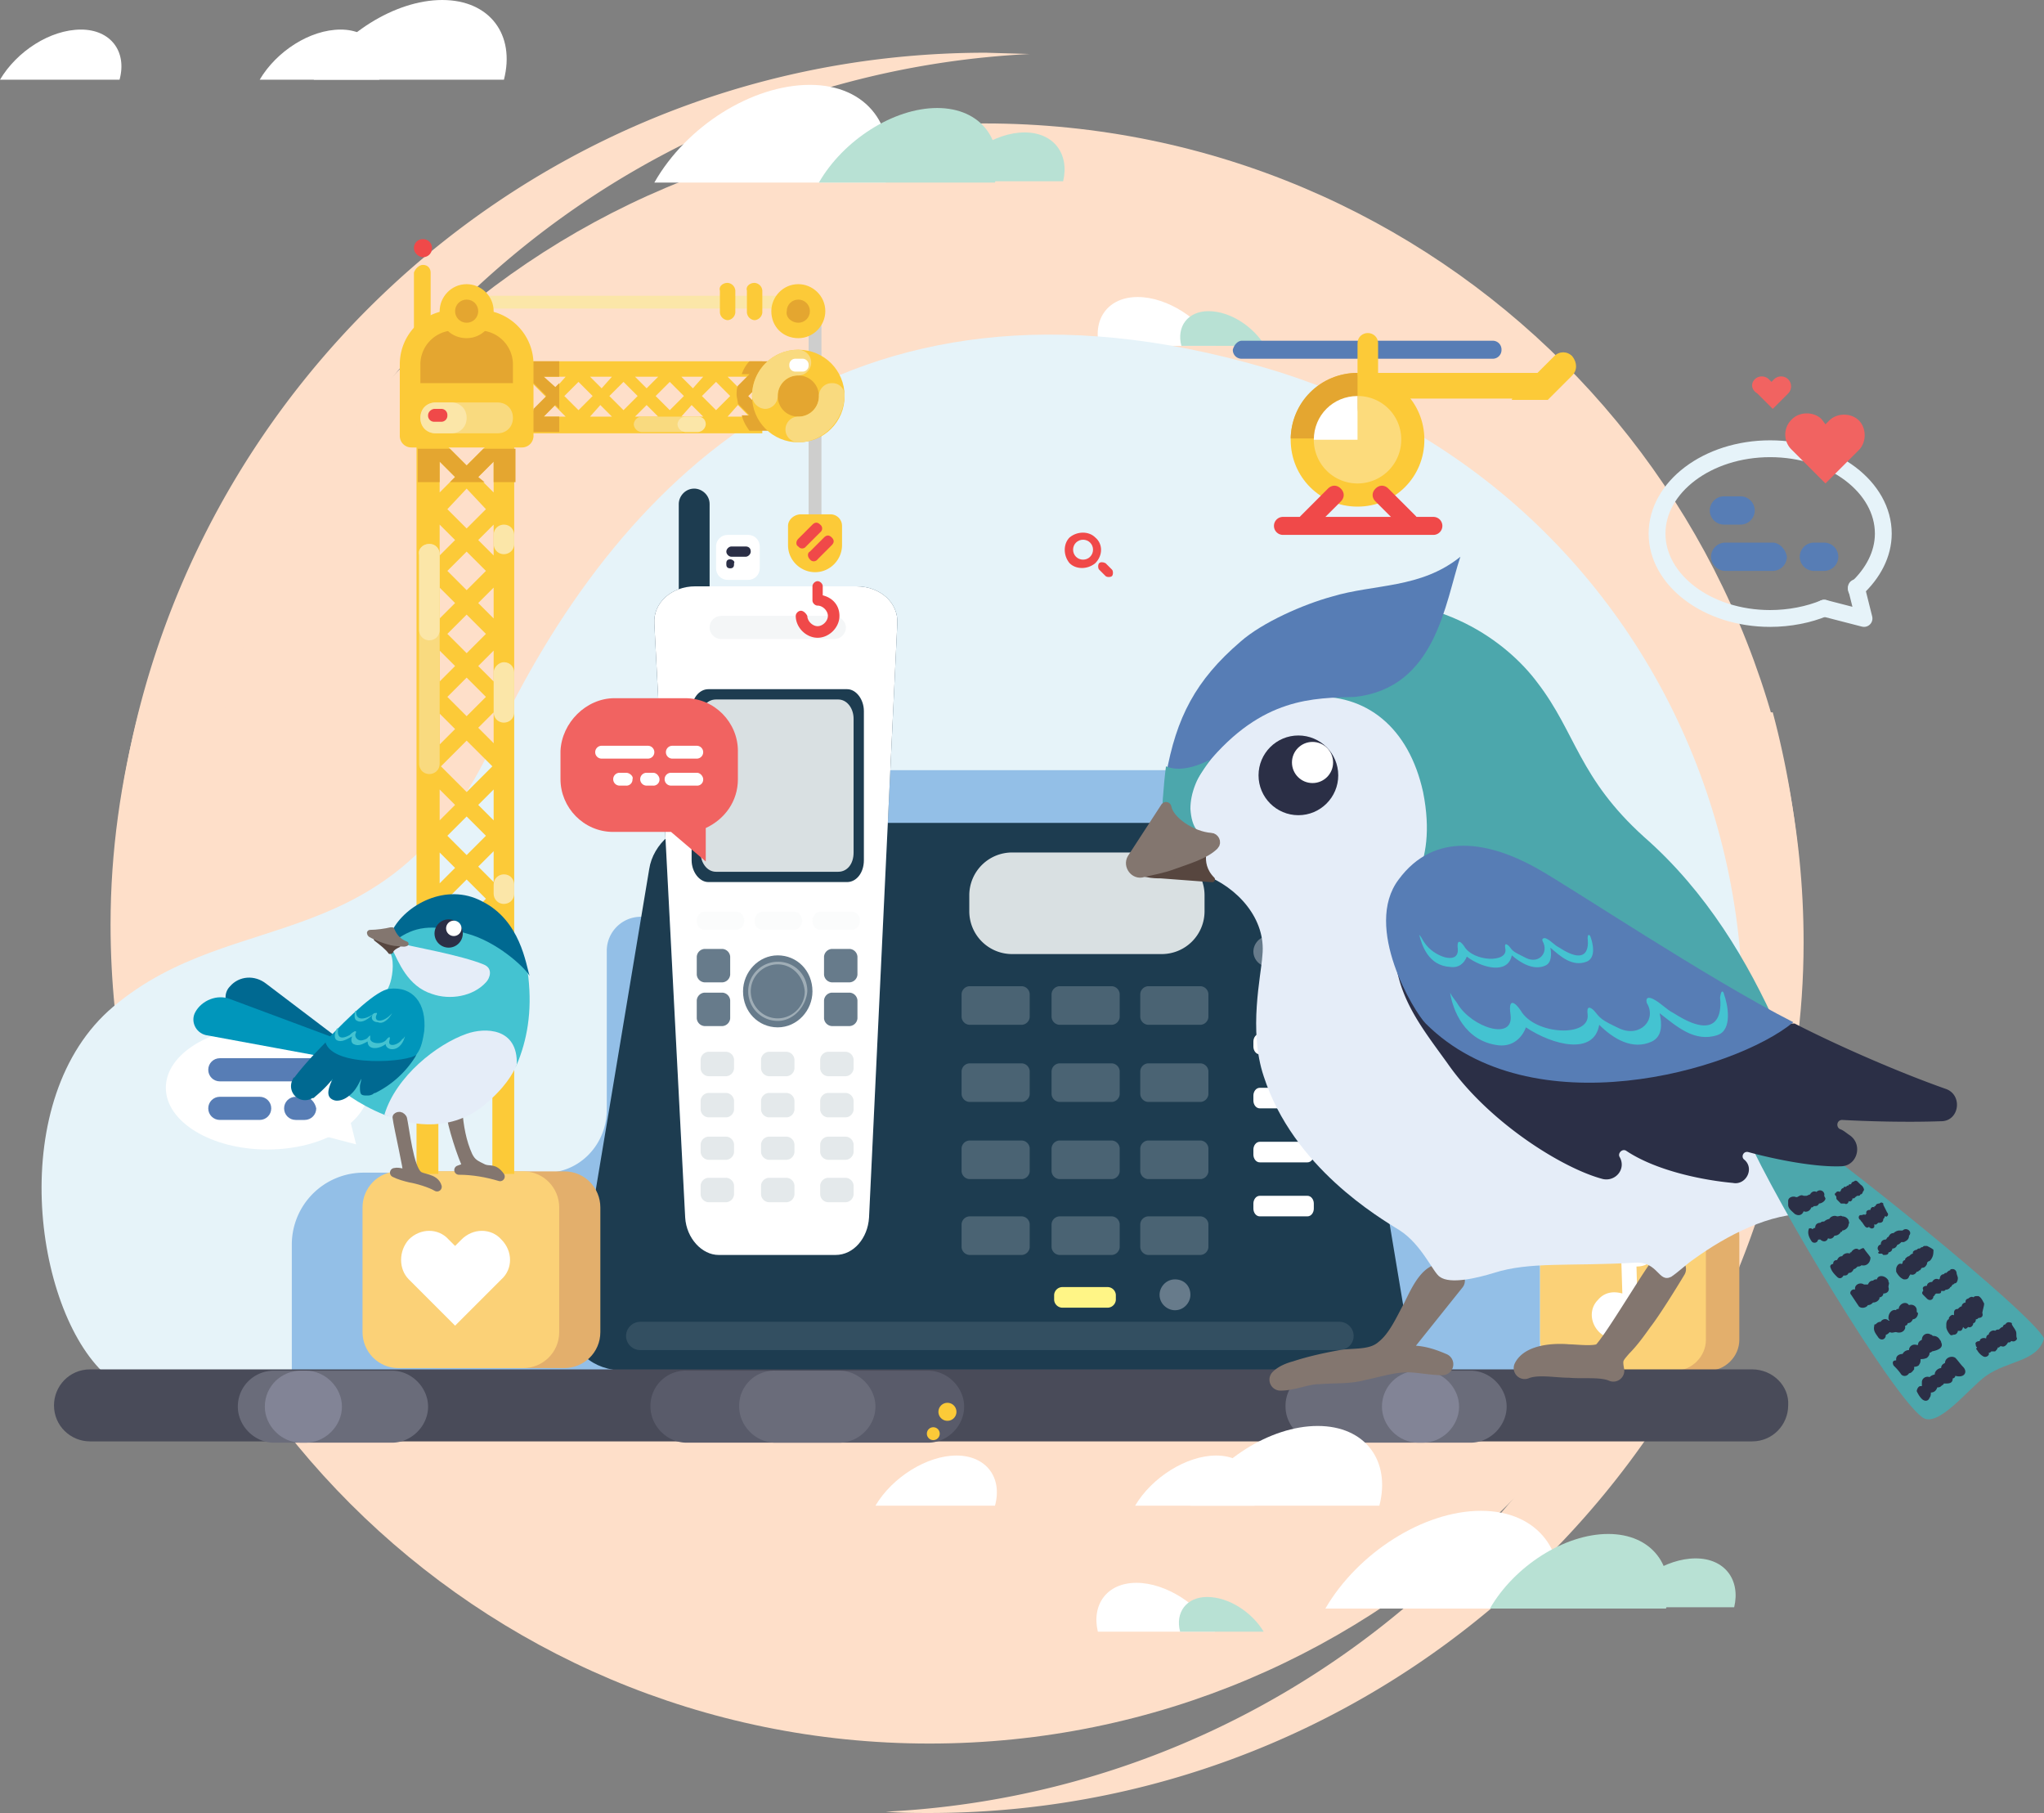 <svg xmlns="http://www.w3.org/2000/svg" xmlns:xlink="http://www.w3.org/1999/xlink" viewBox="0 0 159 141"><rect x="0" y="0" width="159" height="141" fill="#808080" stroke="none"/><style><![CDATA[.x{fill:#fff}.y{fill:#fcca38}.z{fill:#d9e0e2}.AA{fill:#e4a630}.AB{fill:#f04949}.AC{stroke-linejoin:round}.AD{stroke-miterlimit:10}.AE{fill:#577db5}.AF{fill:#fbe6a8}.AG{fill:#83766f}.AH{stroke:#83766f}.AI{fill-rule:evenodd}.AJ{fill:#b8e1d4}.AK{fill:#f9da7f}.AL{fill:#2b2f46}.AM{fill:#677b8b}.AN{fill:#f16361}.AO{fill:#006991}.AP{fill:#44c3d1}.AQ{fill:#e5edf8}.AR{stroke-width:.727}]]></style><g class="AI"><g fill="#fedfc9"><path d="M76.6 9.6c35.2 0 63.7 28.5 63.7 63.7 0 5.7-.8 11.2-2.2 16.5h-123c-1.4-5.3-2.2-10.8-2.2-16.5 0-35.2 28.5-63.7 63.7-63.7"/><path d="M76.7 4.1l3.4.1C44 6 15.4 35.7 15.4 72.1a67.94 67.94 0 0 0 2.3 17.6H11a67.94 67.94 0 0 1-2.3-17.6c0-37.5 30.4-68 68-68"/><path d="M72.3 135.6c-35.2 0-63.7-28.5-63.7-63.7 0-5.7.8-11.2 2.2-16.5h123.1c1.4 5.3 2.2 10.8 2.2 16.5-.1 35.2-28.6 63.7-63.8 63.7"/><path d="M72.3 141c-1.1 0-2.2 0-3.4-.1 36-1.8 64.6-31.5 64.6-67.9a67.94 67.94 0 0 0-2.3-17.6h6.7a67.94 67.94 0 0 1 2.3 17.6c.1 37.6-30.4 68-67.9 68"/></g><g class="x"><path d="M34.4,0c3.7,0,5.7,2.7,4.8,6.2H24.4C26.5,2.7,30.7,0,34.4,0"/><path d="M26.5 2.3c2.3 0 3.6 1.7 3 3.9h-9.3c1.3-2.2 3.9-3.9 6.3-3.9m-20.2 0c2.3 0 3.6 1.7 3 3.9H0C1.3 4 3.9 2.3 6.3 2.3M63 6.6c4.5 0 6.9 3.3 5.9 7.6h-18c2.5-4.4 7.6-7.6 12.1-7.6"/></g><g class="AJ"><path d="M72.9 8.4c3.4 0 5.3 2.5 4.5 5.8H63.7c1.9-3.3 5.8-5.8 9.2-5.8"/><path d="M79.7 10.3c2.3 0 3.5 1.7 3 3.8h-9.1c1.3-2.1 3.8-3.8 6.1-3.8"/></g><path d="M88.5 23.1c-2.3 0-3.5 1.7-3 3.8h9.1c-1.2-2.1-3.8-3.8-6.1-3.8" class="x"/><path d="M94 24.2c-1.6 0-2.5 1.2-2.1 2.7h6.5c-.9-1.5-2.7-2.7-4.4-2.7" class="AJ"/><path d="M115.2 117.5c4.5 0 6.9 3.3 5.9 7.6h-18c2.5-4.3 7.6-7.6 12.1-7.6" class="x"/><g class="AJ"><path d="M125.1 119.3c3.4 0 5.3 2.5 4.5 5.8h-13.7c1.9-3.3 5.8-5.8 9.2-5.8"/><path d="M131.9 121.2c2.3 0 3.5 1.7 3 3.8h-9.1c1.2-2.1 3.8-3.8 6.1-3.8"/></g><path d="M88.4 123.1c-2.3 0-3.5 1.7-3 3.8h9.1c-1.2-2.1-3.8-3.8-6.1-3.8" class="x"/><path d="M93.9 124.2c-1.6 0-2.5 1.2-2.1 2.7h6.5c-.9-1.5-2.7-2.7-4.4-2.7" class="AJ"/><path d="M8.2 106.9c-5.6-5.1-7.8-21.5.6-28.6 9.6-8.1 21.6-3.4 29.6-20.6 9.3-19.8 27.1-38.7 60-29.1s48.9 49 27.3 82.1c-17 2.6-102.2-1.3-117.5-3.8z" fill="#e6f3f9"/><path d="M115.8 94.6h-6.1c-1.5 0-2.8.8-3.5 2.1v-9.2a1.79 1.79 0 0 0-1.8-1.8h-1.1a4.91 4.91 0 0 1-4.9-4.9V63.1c0-1.8-1.5-3.2-3.2-3.2H58.6c-1.8 0-3.2 1.5-3.2 3.2v8.2h-5.6a2.65 2.65 0 0 0-2.6 2.6v12.4c0 2.7-2.1 4.9-4.7 4.9H28.3a5.59 5.59 0 0 0-5.6 5.6v10.4H119c.5-.7.8-1.5.8-2.4v-6.1c0-2.2-1.8-4.1-4-4.1z" fill="#93bfe7"/></g><path d="M55.2 46.9c0 .6-.5 1.2-1.2 1.2-.6 0-1.2-.5-1.2-1.2v-7.7c0-.6.5-1.2 1.2-1.2.6 0 1.2.5 1.2 1.2v7.7zm54.2 56.1c.3 2-1.4 3.6-4 3.6H48.6c-2.5 0-4.3-1.6-4-3.6l5.9-35.4c.3-2 2.2-3.6 4.2-3.6h44.6c2 0 3.8 1.6 4.2 3.6l5.9 35.4z" fill="#1d3c50"/><use xlink:href="#B" fill="#24485f"/><use xlink:href="#B" opacity=".1" class="x"/><path d="M67.2 66.9c0 1-.6 1.7-1.3 1.7H55.1c-.7 0-1.3-.8-1.3-1.7V55.3c0-1 .6-1.7 1.3-1.7h10.8c.7 0 1.3.8 1.3 1.7v11.6z" fill="#1d3c50"/><g class="z"><path d="M66.4 66.3c0 .9-.5 1.5-1.2 1.5h-9.5c-.7 0-1.2-.7-1.2-1.5V55.9c0-.9.5-1.5 1.2-1.5h9.5c.7 0 1.2.7 1.2 1.5v10.4z"/><path d="M65.8 48.8c0 .5-.4.9-.9.9h-8.8c-.5 0-.9-.4-.9-.9s.4-.9.9-.9h8.8c.4 0 .9.4.9.9z" opacity=".3"/></g><g opacity=".1" class="z"><use xlink:href="#C"/><use xlink:href="#C" x="4.5"/><use xlink:href="#C" x="9"/></g><path d="M63.2 77.1c0 1.5-1.2 2.8-2.7 2.8s-2.7-1.2-2.7-2.8c0-1.5 1.2-2.8 2.7-2.8s2.7 1.2 2.7 2.8z" class="AM"/><path d="M60.5 79.4a2.26 2.26 0 1 1 0-4.6 2.26 2.26 0 0 1 2.3 2.3c-.1 1.2-1.1 2.3-2.3 2.3zm0-4.4c-1.1 0-2.1.9-2.1 2.1 0 1.1.9 2.1 2.1 2.1 1.1 0 2.1-.9 2.1-2.1-.1-1.2-1-2.1-2.1-2.1z" opacity=".5" class="z"/><g class="AM"><use xlink:href="#D"/><use xlink:href="#D" y="3.4"/><use xlink:href="#D" x="-9.9"/><use xlink:href="#D" x="-9.9" y="3.4"/></g><g opacity=".7" class="z"><use xlink:href="#E"/><use xlink:href="#E" x="4.7"/><use xlink:href="#E" x="9.3"/></g><g opacity=".7" class="z"><use xlink:href="#E" y="3.2"/><use xlink:href="#E" x="4.7" y="3.2"/><use xlink:href="#E" x="9.3" y="3.2"/></g><g opacity=".7" class="z"><use xlink:href="#F"/><use xlink:href="#F" x="4.7"/><use xlink:href="#F" x="9.3"/></g><g opacity=".7" class="z"><use xlink:href="#E" y="9.8"/><use xlink:href="#E" x="4.7" y="9.8"/><use xlink:href="#E" x="9.3" y="9.8"/></g><path d="M93.7 70.9a3.33 3.33 0 0 1-3.3 3.3H78.7a3.33 3.33 0 0 1-3.3-3.3v-1.3a3.33 3.33 0 0 1 3.3-3.3h11.7a3.33 3.33 0 0 1 3.3 3.3v1.3z" class="z"/><g fill="#00b0a3"><use xlink:href="#G"/><use xlink:href="#G" y="3.5"/></g><g class="AM"><use xlink:href="#G" y="7"/><path d="M92.6 100.7c0 .6-.5 1.2-1.2 1.2-.6 0-1.2-.5-1.2-1.2 0-.6.5-1.2 1.2-1.2s1.2.5 1.2 1.2z"/></g><g opacity=".2" class="x"><use xlink:href="#H"/><use xlink:href="#H" x="7"/><use xlink:href="#H" x="13.9"/></g><g opacity=".2" class="x"><use xlink:href="#H" y="6"/><use xlink:href="#H" x="7" y="6"/><use xlink:href="#H" x="13.9" y="6"/></g><g opacity=".2" class="x"><use xlink:href="#H" y="12"/><use xlink:href="#H" x="7" y="12"/><use xlink:href="#H" x="13.9" y="12"/></g><g opacity=".2" class="x"><use xlink:href="#I"/><use xlink:href="#I" x="7"/><use xlink:href="#I" x="13.9"/></g><path d="M86.8 101.1a.65.65 0 0 1-.6.6h-3.6a.65.65 0 0 1-.6-.6v-.4a.65.65 0 0 1 .6-.6h3.6a.65.65 0 0 1 .6.6v.4z" fill="#fff586"/><g class="x"><path d="M102.2 81.4c0 .3-.2.6-.5.6H98c-.3 0-.5-.3-.5-.6V81c0-.3.2-.6.5-.6h3.7c.3 0 .5.3.5.6v.4z"/><use xlink:href="#J"/><use xlink:href="#J" y="4.2"/><use xlink:href="#J" y="8.4"/><path d="M105.3 103.9a1.11 1.11 0 0 1-1.1 1.1H49.8a1.11 1.11 0 0 1-1.1-1.1 1.11 1.11 0 0 1 1.1-1.1h54.4a1.11 1.11 0 0 1 1.1 1.1z" opacity=".1"/></g><g class="AI"><path d="M124.8 93.7h8.1c1.3 0 2.4 1.1 2.4 2.4v8.1c0 1.3-1.1 2.4-2.4 2.4h-8.1c-1.3 0-2.4-1.1-2.4-2.4V96c.1-1.3 1.1-2.3 2.4-2.3z" fill="#e3af6c"/><path d="M122.2 93.7h8.1c1.3 0 2.4 1.1 2.4 2.4v8.1c0 1.3-1.1 2.4-2.4 2.4h-8.1c-1.3 0-2.4-1.1-2.4-2.4V96c0-1.3 1.1-2.3 2.4-2.3z" fill="#fbd177"/><path d="M126.4 96.3c-.2.3-.4.6-.3 1v.1l.1 3.2c-.7-.2-1.4-.1-1.9.5-.7.7-.6 1.8.1 2.5s1.8.6 2.5-.1c.3-.4.5-.8.5-1.3l-.1-3.7c.4 0 .8-.1 1.1-.4a1.19 1.19 0 0 0-.1-1.8c-.6-.6-1.4-.5-1.9 0z" class="x"/><g class="y"><path d="M122.3 29.2l-1.9 1.9h-2.8c0-.1.1-.2.2-.3l3.1-3.1c.4-.4 1-.4 1.4 0 .4.5.4 1.1 0 1.5z"/><path d="M105.6 29h14.3c.6 0 1 .5 1 1 0 .6-.5 1-1 1h-14.3c-.6 0-1-.5-1-1s.4-1 1-1z"/><path d="M105.6 29c2.9 0 5.2 2.3 5.2 5.2s-2.3 5.2-5.2 5.2-5.2-2.3-5.2-5.2 2.4-5.2 5.2-5.2z"/></g><path d="M105.6 30.8a3.37 3.37 0 0 1 3.4 3.4 3.37 3.37 0 1 1-6.8 0 3.37 3.37 0 0 1 3.4-3.4z" fill="#fcdb7c"/><path d="M100.4 34.2c0-2.9 2.3-5.2 5.2-5.2v2.7c0 1.3-1.1 2.4-2.4 2.4h-2.8z" class="AA"/><path d="M99.8 40.2h11.7a.68.68 0 1 1 0 1.4H99.8a.68.68 0 1 1 0-1.4z" class="AB"/><path d="M105.6,34.2h-3.4c0-1.9,1.5-3.4,3.4-3.4V34.2z" class="x"/><path d="M102.2 41.1l2.1-2.1c.3-.3.3-.7 0-1s-.7-.3-1 0l-2.1 2.1c-.3.3-.3.7 0 1 .2.2.7.2 1 0zm6.9 0L107 39c-.3-.3-.3-.7 0-1s.7-.3 1 0l2.1 2.1c.3.3.3.7 0 1a.91.91 0 0 1-1 0z" class="AB"/><path d="M96.6 26.5h19.5a.68.68 0 0 1 .7.7.68.68 0 0 1-.7.7H96.6a.68.68 0 0 1-.7-.7c.1-.4.4-.7.7-.7z" class="AE"/><path d="M106.4 25.9c.4 0 .8.3.8.8V29c0 .4-.3.8-.8.8-.4 0-.8-.3-.8-.8v-2.3c0-.5.4-.8.8-.8z" class="y"/><path d="M102 58.9h7.2a1.54 1.54 0 0 1 1.5 1.5v7.9a1.54 1.54 0 0 1-1.5 1.5H102a1.54 1.54 0 0 1-1.5-1.5v-7.9a1.54 1.54 0 0 1 1.5-1.5z" class="AN"/><path d="M103.4 62.2c1.2-1.2 3.1-1.2 4.2 0 .9.9 1.1 2.3.6 3.4l.2.6.3 1.2-1.2-.3-.5-.1c-1.1.6-2.6.5-3.6-.5-1.2-1.3-1.2-3.2 0-4.3z" class="x"/><path d="M104.3 63.2h2.6c.2 0 .4.2.4.4s-.2.4-.4.4h-2.6c-.2 0-.4-.2-.4-.4-.1-.2.1-.4.4-.4zm0 1.5h1.1c.2 0 .4.2.4.4s-.2.4-.4.4h-1.1c-.2 0-.4-.2-.4-.4-.1-.2.1-.4.4-.4z" class="AE"/><g class="AB"><path d="M85.5 43.8c-.1.1-.1.4 0 .5l.5.5c.1.1.4.1.5 0s.1-.4 0-.5l-.5-.5c-.2-.1-.4-.1-.5 0z"/><path d="M85.2 41.8c-.5-.5-1.4-.5-2 0-.5.5-.5 1.4 0 2 .5.5 1.4.5 2 0 .6-.6.6-1.5 0-2zm-.4 1.5c-.3.3-.8.3-1.1 0s-.3-.8 0-1.1.8-.3 1.1 0 .3.8 0 1.1z"/></g><path d="M34.2 91.1h9.7c1.6 0 2.8 1.3 2.8 2.8v9.7c0 1.6-1.3 2.8-2.8 2.8h-9.7c-1.6 0-2.8-1.3-2.8-2.8v-9.7c0-1.5 1.2-2.8 2.8-2.8z" fill="#e3af6c"/><path d="M31 91.1h9.7c1.6 0 2.8 1.3 2.8 2.8v9.7c0 1.6-1.3 2.8-2.8 2.8H31c-1.6 0-2.8-1.3-2.8-2.8v-9.7c0-1.5 1.2-2.8 2.8-2.8z" fill="#fbd177"/><path d="M31.8 96.4c.9-.9 2.3-.9 3.1 0l.5.5.5-.5c.9-.9 2.3-.9 3.1 0 .9.9.9 2.3 0 3.1l-3.6 3.6-3.6-3.6c-.8-.8-.8-2.2 0-3.1z" class="x"/><path d="M47.8 54.3h5.5c2.3 0 4.1 1.9 4.1 4.1v2.2c0 1.7-1 3.1-2.5 3.8V67l-2.7-2.3h-4.5c-2.3 0-4.1-1.9-4.1-4.1v-2.2c.1-2.2 2-4.1 4.2-4.1z" class="AN"/><path d="M54.2 58h-1.9a.5.5 0 1 0 0 1h1.9a.5.5 0 1 0 0-1zm0 2.1h-2a.5.5 0 1 0 0 1h2a.47.47 0 0 0 .5-.5c0-.2-.2-.5-.5-.5zM50.4 58h-3.6a.5.5 0 1 0 0 1h3.6a.5.5 0 1 0 0-1zm.4 2.1h-.5a.5.5 0 1 0 0 1h.5a.47.47 0 0 0 .5-.5c0-.2-.2-.5-.5-.5zm-2.1 0h-.5a.5.5 0 1 0 0 1h.5a.47.47 0 0 0 .5-.5c.1-.2-.2-.5-.5-.5z" class="x"/><path d="M62.9 23.5a.47.47 0 0 1-.5.5H36.8a.47.47 0 0 1-.5-.5.47.47 0 0 1 .5-.5h25.5c.3-.1.6.2.6.5z" class="AF"/><path d="M33.4 32.6c.5 0 .8.4.8.8v.7l2.1 2.1 2.1-2.1v-.7c0-.5.4-.8.8-.8.5 0 .8.4.8.8v57.9h-1.7v-6.2L36.2 83l-2.1 2.1v6.2h-1.7V33.4c.1-.5.5-.8 1-.8zm5 39.3v-.7l-1.2 1.2 1.2 1.2v-1.7zm0-3.3v-2.4l-1.2 1.2 1.2 1.2zm0-4.8v-2.4l-1.2 1.2 1.2 1.2zm-.1-4.2l-2-2-2 2h-.1.1l2 2 2-2zm-4.1 1.8v2.4l1.2-1.2-1.2-1.2zm0 4.9v2.4l1.2-1.2-1.2-1.2zm0 4.9v2.3l1.2-1.2-1.2-1.1zm0 4.8v2.4l1.2-1.2-1.2-1.2zm0 4.9v2.4l1.2-1.2-1.2-1.2zm4.2 2.4v-2.4l-1.2 1.2 1.2 1.2zm0-4.9V76l-1.2 1.2 1.2 1.2zM34.8 65l1.5 1.5 1.5-1.5-1.5-1.5-1.5 1.5zm0 4.9l1.5 1.5 1.5-1.5-1.5-1.5-1.5 1.5zm0 4.9l1.5 1.5 1.5-1.5-1.5-1.5-1.5 1.5zm0 4.9l1.5 1.5 1.5-1.5-1.5-1.5-1.5 1.5zm-.6-43.8v2.4l1.2-1.2-1.2-1.2zm0 4.9v2.4l1.2-1.2-1.2-1.2zm0 4.9v2.4l1.2-1.2-1.2-1.2zm0 4.9V53l1.2-1.2-1.2-1.2zm0 4.9v2.4l1.2-1.2-1.2-1.2zm4.2 2.3v-2.4l-1.2 1.2 1.2 1.2zm0-4.8v-2.4l-1.2 1.2 1.2 1.2zm0-4.9v-2.4l-1.2 1.2 1.2 1.2zm0-4.9v-2.4L37.2 42l1.2 1.2zm0-4.9v-2.4l-1.2 1.2 1.2 1.2zm-3.6 1.3l1.5 1.5 1.5-1.5-1.5-1.6-1.5 1.6zm0 4.8l1.5 1.5 1.5-1.5-1.5-1.5-1.5 1.5zm0 4.9l1.5 1.5 1.5-1.5-1.5-1.5-1.5 1.5zm0 4.9l1.5 1.5 1.5-1.5-1.5-1.5-1.5 1.5z" class="y"/><path d="M35 34.9l1.3 1.3 1.3-1.3h2.5v2.6h-1.7v-1.6l-1.2 1.2.5.4H35l.4-.4-1.2-1.2v1.6h-1.7v-2.6z" class="AA"/><g class="y"><path d="M35.3 24.1h2a4.23 4.23 0 0 1 4.2 4.2v5.6c0 .5-.4.9-.9.9H32c-.5 0-.9-.4-.9-.9v-5.6a4.23 4.23 0 0 1 4.2-4.2z"/><path d="M39.8 33a.65.65 0 0 1 .6-.6h.6s0-.1.1-.1l1.4-1.4-1.6-1.6h-.5a.65.65 0 0 1-.6-.6.65.65 0 0 1 .6-.6h18.9v1.6l-1.2 1.2 1.2 1.2v1.6H40.4c-.3-.1-.6-.4-.6-.7zm2.5-.6H44l-.9-.9-.8.9zm3.6 0h1.7l-.9-.9-.8.9zm3.5 0h1.8l-.9-.9-.9.9zm3.6 0h1.7l-.9-.9-.8.9zm3.6 0h1.7l-.9-.9-.8.9zm1.7-3.1h-1.7l.9.9.8-.9zm-3.6 0H53l.9.9.8-.9zm-3.5 0h-1.8l.9.9.9-.9zm-3.6 0h-1.7l.9.9.8-.9zm-3.6 0h-1.7l.9.9.8-.9zm1 2.6l1.1-1.1-1.1-1.1-1.1 1.1 1.1 1.1zm3.5 0l1.1-1.1-1.1-1.1-1.1 1.1 1.1 1.1zm3.6 0l1.1-1.1-1.1-1.1-1.1 1.1 1.1 1.1zm3.6 0l1.1-1.1-1.1-1.1-1.1 1.1 1.1 1.1z"/></g><path d="M41.5 31.8l1-1-1-1v-1.7h2v1.2h-1.2l.9.8.3-.3v2l-.3-.3-.9.9h1.2v1.2h-2zm-8.8-2h7.2v-1.5a2.65 2.65 0 0 0-2.6-2.6h-2a2.65 2.65 0 0 0-2.6 2.6v1.5z" class="AA"/><use xlink:href="#K" class="y"/><path d="M36.3 25.1c.5 0 .9-.4.9-.9s-.4-.9-.9-.9-.9.4-.9.9.4.9.9.9z" class="AA"/><path d="M33.9 31.3h4.8c.7 0 1.2.5 1.2 1.2s-.5 1.2-1.2 1.2h-4.8c-.7 0-1.2-.5-1.2-1.2s.5-1.2 1.2-1.2z" class="AK"/><path d="M33.9 31.3h1.2c.7 0 1.2.5 1.2 1.2s-.5 1.2-1.2 1.2h-1.2c-.7 0-1.2-.5-1.2-1.2s.5-1.2 1.2-1.2z" class="AF"/><path d="M32.9 20.6c.4 0 .6.3.6.6v4.7h-1.3v-4.7c.1-.3.4-.6.7-.6z" class="y"/><path d="M32.9 20a.68.68 0 0 0 .7-.7.68.68 0 0 0-.7-.7.68.68 0 0 0-.7.7c0 .4.4.7.7.7z" class="AB"/><path d="M33.4 42.3c.5 0 .8.4.8.8v16.3c0 .5-.4.8-.8.8-.5 0-.8-.4-.8-.8V43.2c-.1-.5.3-.9.8-.9z" class="AK"/><path d="M33.4 42.3c.5 0 .8.4.8.8V49c0 .5-.4.8-.8.8-.5 0-.8-.4-.8-.8v-5.9c-.1-.4.3-.8.8-.8z" class="AF"/><path d="M53.6 33a.65.65 0 0 1-.6.6h-3.1a.65.65 0 0 1-.6-.6.65.65 0 0 1 .6-.6H53c.3 0 .6.2.6.6z" class="AK"/><path d="M54.9 33a.65.65 0 0 1-.6.6h-1a.65.65 0 0 1-.6-.6.65.65 0 0 1 .6-.6h1c.3 0 .6.2.6.6z" class="AF"/><path d="M33.8 31.8h.5a.47.47 0 0 1 .5.5.47.47 0 0 1-.5.5h-.5a.47.47 0 0 1-.5-.5c0-.3.3-.5.5-.5z" class="AB"/><path d="M63.4 43.2a.47.47 0 0 1-.5-.5V25.3a.47.47 0 1 1 1 0v17.4a.47.47 0 0 1-.5.5z" fill="#cececd"/><path d="M58.3 28.1h1.9a.65.65 0 0 1 .6.6.65.65 0 0 1-.6.6h-.5s0 .1-.1.1l-1.4 1.4 1.5 1.5h.5a.65.65 0 0 1 .6.6.65.65 0 0 1-.6.6h-1.9c-.3-.4-.5-.8-.6-1.2h.6l-.9-.9c0-.2-.1-.5-.1-.7s0-.5.1-.7l.9-.9h-.6c.1-.3.3-.7.6-1z" class="AA"/><path d="M62.1 34.4c2 0 3.6-1.6 3.6-3.6s-1.6-3.6-3.6-3.6-3.6 1.6-3.6 3.6 1.6 3.6 3.6 3.6z" class="y"/><path d="M62.1 32.4a1.58 1.58 0 0 0 1.6-1.6 1.58 1.58 0 1 0-3.2 0 1.58 1.58 0 0 0 1.6 1.6z" class="AA"/><g class="y"><use xlink:href="#K" x="25.8"/><path d="M58.7 22a.65.65 0 0 1 .6.6v1.7a.65.65 0 0 1-.6.6.65.65 0 0 1-.6-.6v-1.7c-.1-.3.2-.6.6-.6zm-2.1 0a.65.65 0 0 1 .6.6v1.7a.65.65 0 0 1-.6.6.65.65 0 0 1-.6-.6v-1.7c-.1-.3.2-.6.6-.6zm5.7 18h2.3c.5 0 .9.4.9.9v1.5c0 1.1-.9 2.1-2.1 2.1-1.1 0-2.1-.9-2.1-2.1v-1.5c0-.5.5-.9 1-.9z"/></g><path d="M62.3 47.5c-.2 0-.4.2-.4.4 0 .9.8 1.7 1.7 1.7s1.7-.8 1.7-1.7c0-.8-.5-1.4-1.3-1.6v-.7c0-.2-.2-.4-.4-.4s-.4.2-.4.4v1.1c0 .2.2.4.4.4.4 0 .8.4.8.8s-.4.8-.8.8-.8-.4-.8-.8c-.1-.2-.3-.4-.5-.4zm-.2-5.6l1.1-1.1c.2-.2.4-.2.6 0a.37.37 0 0 1 0 .6l-1.1 1.1a.37.37 0 0 1-.6 0c-.2-.1-.2-.4 0-.6zm.9 1l1.1-1.1c.2-.2.4-.2.6 0s.2.4 0 .6l-1.1 1.1a.37.37 0 0 1-.6 0c-.2-.2-.2-.5 0-.6z" class="AB"/><path d="M58.5 30.8c0-2 1.6-3.6 3.6-3.6.5 0 1 .4 1 1 0 .5-.4 1-1 1a1.58 1.58 0 0 0-1.6 1.6c0 .5-.4 1-1 1a1.08 1.08 0 0 1-1-1zm3.6 3.6c-.5 0-1-.4-1-1 0-.5.4-1 1-1a1.58 1.58 0 0 0 1.6-1.6c0-.5.4-1 1-1a.94.94 0 0 1 1 1c-.1 2-1.7 3.6-3.6 3.6z" class="AK"/><path d="M62.1 25.1c.5 0 .9-.4.9-.9s-.4-.9-.9-.9-.9.4-.9.9c-.1.5.4.9.9.9z" class="AA"/><path d="M61.9 27.9h.5a.47.47 0 0 1 .5.5.47.47 0 0 1-.5.5h-.5a.47.47 0 0 1-.5-.5.47.47 0 0 1 .5-.5z" class="x"/><path d="M39.2 51.5c.5 0 .8.4.8.8v3.1c0 .5-.4.8-.8.8-.5 0-.8-.4-.8-.8v-3.1c0-.4.4-.8.8-.8zm0 16.5c.5 0 .8.4.8.8v.7c0 .5-.4.8-.8.8-.5 0-.8-.4-.8-.8v-.7c0-.5.4-.8.8-.8zm0-27.2c.5 0 .8.4.8.8v.7c0 .5-.4.8-.8.8-.5 0-.8-.4-.8-.8v-.7c0-.5.4-.8.8-.8z" class="AF"/><path d="M136.3 106.5H7c-1.6 0-2.8 1.3-2.8 2.8 0 1.6 1.3 2.8 2.8 2.8h129.3c1.6 0 2.8-1.3 2.8-2.8.1-1.5-1.2-2.8-2.8-2.8z" fill="#494b59"/><path d="M53.4 106.6h18.8c1.5 0 2.8 1.3 2.8 2.8s-1.3 2.8-2.8 2.8H53.4c-1.5 0-2.8-1.3-2.8-2.8a2.73 2.73 0 0 1 2.8-2.8z" fill="#595b6a"/><path d="M60.3 106.6h5c1.5 0 2.8 1.3 2.8 2.8s-1.3 2.8-2.8 2.8h-5c-1.5 0-2.8-1.3-2.8-2.8a2.73 2.73 0 0 1 2.8-2.8z" fill="#6a6c7a"/><path d="M73.7 109.1a.7.7 0 1 1 0 1.4.7.7 0 1 1 0-1.4zm-1.1 1.9a.5.5 0 1 1 0 1 .5.5 0 1 1 0-1z" class="y"/><path d="M21.3 106.6h9.2c1.5 0 2.8 1.3 2.8 2.8s-1.3 2.8-2.8 2.8h-9.2c-1.5 0-2.8-1.3-2.8-2.8 0-1.6 1.3-2.8 2.8-2.8zm81.5 0h11.6c1.5 0 2.8 1.3 2.8 2.8s-1.3 2.8-2.8 2.8h-11.6c-1.5 0-2.8-1.3-2.8-2.8a2.73 2.73 0 0 1 2.8-2.8z" fill="#6a6c7a"/><g fill="#828496"><use xlink:href="#L"/><use xlink:href="#L" x="-86.9"/></g><path d="M58.2 45.1h-1.6c-.5 0-.9-.4-.9-.9v-1.7c0-.5.4-.9.9-.9h1.6c.5 0 .9.4.9.9v1.7c0 .5-.4.9-.9.9z" class="x"/><path d="M56.8 43.5c-.2 0-.3.1-.3.3v.1c0 .2.1.3.3.3s.3-.1.3-.3v-.1c.1-.1-.1-.3-.3-.3zm1.2-1h-1.1c-.2 0-.4.2-.4.4s.2.4.4.4H58c.2 0 .4-.2.4-.4 0-.3-.2-.4-.4-.4z" class="AL"/></g><g fill="none" stroke="#e6f3f9" stroke-width="1.309" stroke-linecap="round" class="AC AD"><path d="M141.9 47.3c-1.2.5-2.7.8-4.2.8-4.9 0-8.8-3-8.8-6.6s3.9-6.6 8.8-6.6 8.8 3 8.8 6.6c0 1.6-.8 3.1-2.1 4.3"/><path d="M144.4 45.7l.6 2.4-3.1-.8"/></g><g class="AI"><g class="x"><ellipse cx="20.8" cy="84.6" rx="7.9" ry="4.8"/><path d="M27.7 89l-.6-2.4-1.7 1.8z"/></g><path d="M135.4 38.6h-1.3a1.11 1.11 0 0 0-1.1 1.1 1.11 1.11 0 0 0 1.1 1.1h1.3a1.11 1.11 0 0 0 1.1-1.1 1.11 1.11 0 0 0-1.1-1.1zm2.5 3.6h-3.7a1.11 1.11 0 0 0-1.1 1.1 1.11 1.11 0 0 0 1.1 1.1h3.7a1.11 1.11 0 0 0 1.1-1.1c-.1-.6-.6-1.1-1.1-1.1zm4 0h-.8a1.11 1.11 0 0 0-1.1 1.1 1.11 1.11 0 0 0 1.1 1.1h.8a1.11 1.11 0 0 0 1.1-1.1 1.11 1.11 0 0 0-1.1-1.1z" class="AE"/><g class="x"><ellipse cx="118" cy="66.1" rx="6" ry="4.5"/><path d="M123 70.6l-.6-2.5-1.7 1.9z"/></g><path d="M116.4 63.7h-1c-.4 0-.8.4-.8.8s.4.8.8.8h1c.4 0 .8-.4.8-.8 0-.5-.4-.8-.8-.8zm1.9 2.7h-2.9c-.4 0-.8.4-.8.8s.4.8.8.8h2.9c.4 0 .8-.4.8-.8s-.4-.8-.8-.8zm3.1 0h-.6c-.4 0-.8.4-.8.8s.4.8.8.8h.6c.4 0 .8-.4.8-.8s-.3-.8-.8-.8zM25.1 82.3h-8c-.5 0-.9.4-.9.9s.4.9.9.9h8c.5 0 .9-.4.9-.9s-.4-.9-.9-.9zm-4.9 3h-3.1c-.5 0-.9.4-.9.9s.4.9.9.9h3.1c.5 0 .9-.4.9-.9s-.4-.9-.9-.9zm3.5 0H23c-.5 0-.9.4-.9.9s.4.9.9.9h.7c.5 0 .9-.4.9-.9-.1-.5-.5-.9-.9-.9z" class="AE"/><path d="M139.4 32.6c.6-.6 1.7-.6 2.3 0l.3.4.3-.3c.6-.6 1.7-.6 2.3 0s.6 1.7 0 2.3l-2.6 2.6-2.6-2.6a1.63 1.63 0 0 1 0-2.4zm-2.9-3.1c.3-.3.8-.3 1.1 0l.2.2.2-.2c.3-.3.8-.3 1.1 0s.3.8 0 1.1l-1.2 1.2-1.2-1.2c-.5-.3-.5-.8-.2-1.1z" class="AN"/></g><path d="M29.4 83.1l-8.7-6.6c-.9-.7-2.1-.6-2.8.2-.6.6-.4 1.6.3 1.9L28.4 84l1-.9z" class="AO"/><path d="M28.1 81.5l-10.2-3.8c-1-.4-2.2.1-2.7 1-.4.7 0 1.6.8 1.8l11.4 2.1.7-1.1z" fill="#0096bb"/><path d="M36.4 90.8c-.2 0-.4.1-.7.2 1.1 0 2.2.2 3.2.5-.5-.7-.8-.4-1.3-.6-.6-.3-.9-.4-1.2-1-.5-1.1-.7-2.3-.8-3.5-.2 0-.5-.1-.5.2 0 .7.9 3.5 1.3 4.2z" class="AC AD AG AH AR"/><path d="M29.9 86.7c-2-.8-3.6-2-4.2-2.7 1.5-2 4.2-6.3 4.6-7.4.2-.5.4-1.7.1-2.4-.7-1.2.2-2 .4-2.2 1.6-1.9 5.9-1.4 8.3.7 1 .9 1.8 1.7 2 3.3.3 2.7-.1 4.9-.9 6.8-.7 1.6-8.1 4.7-10.3 3.9z" class="AP"/><path d="M37.8 76.4c-1 1.1-2.8 1.4-4.2.9-1.9-.6-2.6-2.5-3.1-3.5.4-.6.7-.5 1.2-.3.3.1 4.2.8 5.9 1.5.8.3.5 1.1.2 1.4z" class="AQ"/><path d="M37.5 70.1c-2.8-1.5-6 .3-7 2.3.1.4.2.6.3.7 1.4-1 2.7-1.3 5.5-.5 2.3.6 4.5 2.6 4.9 3.3-.3-.9-.7-4.3-3.7-5.8z" class="AO"/><path d="M36.3 80.4c1.4-.5 4-.5 3.9 2.4-.3.7-.9 1.8-2.6 3.2-2.4 1.9-5.3 1.7-7.7.7.9-3 4.1-5.5 6.4-6.3z" class="AQ"/><path d="M30.9 86.9c.1.8.9 4.2.8 4.3-.2.2-.6-.1-1 0 .4.2.8.3 1.2.4.6.1 1.6.4 2.1.7-.2-.7-1.2-.6-1.5-.9-.7-.6-1-3.5-1.2-4.4-.2-.3-.4-.1-.4-.1z" class="AC AD AG AH AR"/><path d="M32.3 82.2a7.72 7.72 0 0 1-3.1 2.8s-.1 0-.2.1c-.2.1-.3.1-.5.1-.1 0-.3 0-.4-.1s-.1-.4-.1-.6.1-.4.1-.6c-.2.4-.4.8-.7 1.1s-.7.6-1.2.6c-.2 0-.4-.1-.5-.2-.3-.3-.1-.8 0-1.1.1-.2.2-.5.4-.7-.4.6-1 1.2-1.6 1.7-.1.1-.1.1-.2.1a1.09 1.09 0 0 1-1.5-1.5s0-.1.1-.1c.6-.8 1.5-1.8 2.5-2.8.2-.3.6-.4.9-.3a20.91 20.91 0 0 0 5 0c.8-.2 1.4.8 1 1.5z" class="AO"/><path d="M33 80.2c-.1.6-.2 1.3-.6 1.8-.4.6-6.6 1.1-7.1-1 1.9-2 4-4 5-4.1 1.8-.2 2.9 1.1 2.7 3.3z" fill="#0096bb"/><path d="M31.5 80.6c-.1.1-.1.2-.2.2-.3.5-1.2.7-1 .1.1-.4-.1-.2-.2-.1-.3.5-1.4.4-1.3-.1 0-.2 0-.2-.1-.1s-.1.2-.5.3-.7-.3-.5-.6c0-.1 0-.1-.1-.1-.2.1-.3.2-.4.3-1.1.6-.9-.4-.9-.4 0-.2-.1-.1-.1-.1-.1.2-.3.7 0 .9.4.2.8-.1 1.2-.3-.1.2-.1.5.1.6.4.2.7 0 1.1-.2 0 .7.9.6 1.4.2 0 .2.2.4.5.4.6 0 .9-.6 1-1zm-1-1.8c-.7.8-1.5.7-1.2.1.1-.2-.1-.1-.2-.1-.3.3-1.4.8-1.4-.1 0-.1-.1-.1-.1 0 0 .2-.1.6.2.7.4.2.9-.2 1.2-.5-.2.3 0 .6.4.6.4.2.9-.3 1.1-.7.1.1 0 0 0 0z" class="AP"/><g class="AC AD"><path d="M30.5 74c.1-.2.3-.3.5-.4.1 0 .1-.2 0-.2l-1.7-.5c-.1 0-.2.1-.1.2.4.3.9.7 1.1 1 .1 0 .2 0 .2-.1z" fill="#57463f" stroke="#57463f" stroke-width=".182"/><path d="M30.4 72.3c-.4.1-1.1.2-1.6.2-.1 0-.1.1 0 .2.5.3 1.6.7 2.1.7.2 0 .5.1.7 0-.8-.3-1-.9-1.1-1.1h-.1z" stroke-width=".364" class="AG AH"/></g><circle cx="34.9" cy="72.6" r="1.1" class="AL"/><circle cx="35.3" cy="72.2" r=".6" class="x"/><path d="M124.6 105.3c-.6.3-2 .1-2.6.1-1-.1-2.9 0-3.4 1 1-.4 2.4-.1 3.5-.1 1 .1 2.5-.1 3.4.3-.2-1 0-1.2.6-1.9.6-.6 1.1-1.3 1.6-2 .7-.9 2-3 2.6-4a1.93 1.93 0 0 0-1-.3c-1 1.3-4.1 6.6-4.7 6.9zm-14.6-3.6c-.6 1.1-1.2 2.5-2.2 3.3-.9.8-2.1.7-3.2.8-1.2.2-2.6.5-3.8.9-.4.1-.9.3-1.2.6 1 0 2-.5 3-.5 1.2-.1 2.3 0 3.4-.3 1-.2 1.9-.5 3-.6s2.1.2 3.2.2c-.7-.3-1.5-.6-2.4-.6-1.4-.1-1-.4-.3-1.4l3.6-4.5c-1.5-1.5-2.5.9-3.1 2.1z" stroke-width="1.702" class="AC AD AG AH"/><path d="M110.6 52.4c2.9.9 27.2 36.8 30.2 42-3.1-.1-6.5 1.7-9 3.5-.6.4-1.2 1-1.8 1.4-1 .5-1-1.2-2.8-1.1-5.1.3-8.2-.1-11 .8-1.3.4-3.4.9-4.2.3-.5-.3-1.4-2.5-3.1-3.6-1.6-1-8.3-4.9-10.6-12-1.2-3.6-.2-7.8-.1-9.4.3-2.8-1.9-5.3-4.6-6.3-1.7-.6-2.6-3.2-2.6-5-.1-2.7 5.5-14.9 19.6-10.6z" class="AQ"/><g fill="#4ca7ac"><path d="M104.1 46.9c7.9-1 13.2 3.1 15.5 6.2 3 3.9 3.2 7.4 8.3 12 9.7 8.5 12.9 21.8 15.3 28.3-4.5-2.3-34.3-20.5-34.9-22.6.8-.9 3.6-3.2 2.4-9.2-1.1-5-4.4-7.7-8.8-7.4-5.2.3-8.8 5.5-10.9 10.7-.3-.3-.6-.5-.6-.5-.3-11.1 9.3-17 13.7-17.5z"/><path d="M135.8 88.2c2.5 5.6 11.3 20.2 13.7 22 1.2 1 3.7-2.3 5-3.2 1.7-1.2 4-1.1 4.5-2.9-.8-1.9-17.4-15.2-18.6-15.6-.9-.3-4.6-.3-4.6-.3z"/></g><path d="M141.3 92.7s0-.1 0 0c-.2-.1-.4 0-.5.2-.1 0-.2.1-.3.1h-.2c-.2-.1-.3 0-.5.1h-.1c-.2-.1-.6 0-.6.3v.3c0 .3.3.5.5.7.3.2.6.1.7-.2.2.1.5 0 .6-.3.1 0 .1 0 .2-.1.2 0 .3 0 .4-.2.2 0 .5-.2.5-.4l-.1-.2c.1-.3-.3-.6-.6-.3zm2.5 2.2a.55.55 0 0 0-.5-.3c-.1-.1-.2 0-.4 0-.2-.1-.5 0-.6.2a.76.76 0 0 0-.4.2c-.1 0-.2 0-.3.1-.2 0-.4.1-.4.4-.1 0-.1 0-.2.1-.1-.1-.3-.1-.3 0-.1.3 0 .6.2.9.1.2.4.2.5 0 0 0 0-.1.1-.1h.1c.2.2.5.2.6-.1.2.1.4 0 .5-.2a.55.55 0 0 0 .5-.3c.1 0 .1 0 .1-.1.2 0 .5-.2.5-.5.1-.1 0-.2 0-.3zm1.2 2.2c-.1-.1-.3.1-.4.1-.2-.2-.5 0-.6.2-.1 0-.1 0-.1.1-.2-.1-.5 0-.6.2-.2 0-.3.1-.4.3-.2 0-.3.1-.3.3-.1 0-.3.1-.2.3.1.3.3.5.5.7s.4.1.5-.1c.2 0 .3 0 .4-.2.2 0 .3-.1.4-.3.1 0 .2-.1.3-.2.1 0 .2 0 .3-.1.4.1.7-.2.7-.6-.1-.2-.4-.5-.5-.7zm1.9 3c0-.1 0-.1 0 0 0-.2.1-.3 0-.4v-.1c-.2-.4-.8-.5-.9-.1h-.1c-.1 0-.2.1-.2.1-.2 0-.3.1-.4.3h-.3c-.3-.2-.7 0-.7.3v.1c-.2-.1-.5.2-.3.4l.6.9c.2.2.6.1.7-.1.2 0 .3-.1.4-.2a.55.55 0 0 0 .5-.3v-.1c.1 0 .3-.1.3-.3.3 0 .5-.2.4-.5zm2.2 1.8c0-.3-.3-.5-.6-.4l-.1-.1c-.3-.2-.7.1-.7.4-.1 0-.2 0-.2.1-.3-.1-.6.2-.6.6 0 .1 0 .1.1.2h-.1c-.2-.2-.5-.1-.6.1-.2 0-.3.1-.4.2-.1 0-.1 0-.1.1-.1.4.1.6.3.9s.6.2.6-.2c.1 0 .2-.1.3-.2.2.1.3 0 .5 0 .3.1.6 0 .7-.3v-.2c.1 0 .2-.1.2-.2.2 0 .3-.1.4-.3.2 0 .4-.2.4-.5-.1 0-.1-.1-.1-.2zm1.9 2.5c0-.1-.1-.2-.1-.2a.55.55 0 0 0-.5-.3c-.1 0-.1-.1-.2-.1-.3-.2-.7 0-.7.4-.2.1-.3.2-.3.4h-.1c-.3-.1-.6.1-.6.4a.55.55 0 0 0-.5.3c-.2 0-.5.1-.5.4v.1c-.3 0-.3.2-.2.4.2.2.4.4.6.7.2.2.5.1.6-.1.2 0 .3-.2.4-.3v-.2c.2 0 .4-.1.4-.2.1-.1.1-.3.1-.4.1 0 .3 0 .5-.1.1-.1.2-.2.2-.4.1 0 .2-.1.2-.1.5-.1.9-.3.7-.7zm1.7 1.9c-.2-.2-.4-.5-.6-.7-.3-.2-.8 0-.8.4-.2.1-.3.2-.3.4-.2 0-.5.2-.5.5a.76.76 0 0 0-.4.2c-.3-.1-.6.1-.6.4v.3h-.1c-.2 0-.3.3-.3.4.1.2.2.4.4.6s.5.2.6-.1c.1-.1.1-.3.1-.4.2 0 .4-.1.5-.4.1 0 .2 0 .3-.1s.2-.1.2-.2h.1c.3 0 .6 0 .6-.4.1 0 .2-.1.2-.2.7.2 1-.3.6-.7zM148 95.7h-.3a.76.76 0 0 0-.4.2c-.2 0-.3.1-.4.3-.1 0-.1.1-.2.2-.2 0-.4.1-.4.4-.2 0-.3.3-.2.4 0 0 0 .1.1.1l-.1.1s0 .1.1.1h.2l.1.1c.2 0 .4 0 .4-.2.1 0 .3-.1.3-.3.2 0 .3-.1.4-.3.1 0 .2-.1.3-.2h.2c.2-.1.4-.2.4-.5.3-.3-.2-.7-.5-.4zm1.9 1.2h-.2c-.1 0-.1.1-.2.1s-.1.1-.2.1-.1 0-.2.1c-.1 0-.3.1-.3.2v.1c-.1 0-.2.1-.3.2-.1 0-.2.1-.3.2v.1c-.1 0-.2.1-.2.2 0 0 0 .1-.1.1-.2-.1-.4.2-.4.4v.2c.1.2.3.5.6.6.2 0 .3 0 .4-.2 0-.1.1-.1.1-.2.2.1.4 0 .5-.2.1 0 .1 0 .2-.1.1 0 .1-.1.2-.2.2 0 .3-.1.4-.3 0-.1 0-.1.1-.2.1 0 .2-.1.3-.3s.1-.4.1-.6c-.1-.1-.3-.2-.5-.3zm2.4 2.5c0-.1-.1-.3-.1-.4s-.1-.3-.3-.3c-.1 0-.2 0-.2.1-.1 0-.2.1-.3.2h-.1l-.1.1c-.2 0-.3.2-.3.3 0 0 0 .1-.1.1-.2-.1-.4 0-.5.2-.2 0-.4.1-.4.3-.2 0-.4.1-.3.3v.1c-.1.1-.1.2 0 .3l.3.3c.2.2.5.1.5-.2 0 0 .1 0 .1-.1l.1-.1h.2c.2 0 .2-.1.2-.2h.2c.1 0 .1-.1.2-.1s.3-.1.3-.2c.1 0 .1-.1.2-.2.1 0 .1-.1.2-.1s.2-.2.2-.4zm2 1.9c-.1-.2-.2-.4-.4-.5h-.1c-.1 0-.2 0-.3.1-.1-.1-.3 0-.4.1-.1 0-.2.1-.2.2v.1c-.1 0-.3.1-.3.3-.1 0-.2.1-.3.2-.2 0-.3.1-.3.3v.2c-.1-.1-.3 0-.4.2v.1c-.1 0-.2.2-.2.4v.2c0 .2.2.5.3.6s.2 0 .3 0c.2 0 .3-.2.3-.3h.2c.1 0 .2-.2.2-.3l.1.1c.1.1.2 0 .3-.1.2.1.4-.1.4-.3.1 0 .2-.1.2-.3.1 0 .1 0 .2-.1.2 0 .4-.1.3-.4.1-.5.2-.7.1-.8zm2.5 2.2c-.1-.2-.2-.3-.3-.5v-.1c-.2-.1-.4-.1-.5.1-.1 0-.2.1-.2.2-.1 0-.2.1-.3.2-.1 0-.2 0-.3.1-.2-.1-.5.1-.5.3-.1 0-.2.1-.2.3-.2-.1-.5 0-.5.2-.2 0-.4.1-.3.3 0 .1 0 .1.1.2-.1.1-.1.1 0 .2.1.2.3.4.5.5s.5-.1.4-.3h.1l.1-.1h.3c.1-.1.2-.2.2-.3.1 0 .1 0 .2-.1h.1c.2.1.4-.1.5-.3h.1c.1 0 .1-.1.2-.1.2.1.4-.1.4-.2-.1-.2 0-.4-.1-.6zm-12.1-11.4l-.2-.2c-.1-.1-.2-.1-.3 0-.1 0-.2.1-.2.2-.1 0-.2 0-.2.1-.1 0-.1 0-.2.1h-.1c-.1 0-.1.1-.1.1-.1 0-.2.1-.2.2l-.1.1c-.1-.1-.3 0-.3.1-.1 0-.1.1 0 .2s0 .2.1.3l.3.3h.3c.1.1.3 0 .3-.2.1.1.3 0 .3-.2.1 0 .2 0 .2-.1.1 0 .1-.1.2-.1s.2 0 .2-.1c.1 0 .2-.1.2-.2 0 0 .1-.1.1-.2-.1-.3-.2-.3-.3-.4zm2.1 2.2l-.3-.6v-.1c-.1-.1-.2-.1-.3 0-.2 0-.3.1-.3.2-.1 0-.1 0-.1.1-.2-.1-.3.1-.3.2h-.1c-.1 0-.3.1-.2.3-.1 0-.1.1-.1.1-.1-.1-.2 0-.3 0h-.1c-.2.1-.1.4.1.4-.1 0-.1 0 0 .1s.2.3.3.4.2.1.3 0c0 0 0 .1.1.1.1.1.3 0 .3-.1v-.2c.1.1.2 0 .3-.1h.1c.2 0 .3-.1.3-.3.1-.1.1-.1.1-.2h.1c0 .1.3-.1.1-.3zm-38.2-19.2c-.1-.4.5-.6.7-.2 1.2 2.6 3.8 5.8 7.9 7.1 5.8 1.8 20-1.5 22.1-2.4h.3c3.3 1.7 8.1 3.8 11.8 5.1 1.3.5 1 2.5-.4 2.5-2.8.1-5.9 0-7.7-.1-.4 0-.5.5-.2.7.3.1.5.3.8.5 1 .7.6 2.3-.6 2.4-2 .1-5.1-.5-7.3-1.1-.4-.1-.6.4-.3.6.8.7.1 2-.9 1.8-2.2-.2-5.9-.9-8.3-2.5-.3-.2-.7.2-.5.5.5.9-.3 1.9-1.3 1.7-3.1-.8-8.9-4.4-12.1-9-1.8-2.5-3.5-4.6-4-7.6z" class="AL"/><path d="M110.9 79.6c-.9-.9-4.9-7.5-2.1-11.2 2.8-3.8 7.1-2.9 10.7-.9 2.7 1.5 13.3 8.6 20 12-4.6 3.8-20.4 8.3-28.6.1zM90.7 60.3c.8-4.5 2.3-7.4 5.8-10.4 1.7-1.5 4.9-2.9 7.1-3.5 3.3-1 6.9-.6 10-3.1-1.2 3.6-1.9 10.2-8.2 10.9-3.2.1-7.2 0-11.5 5.2-.8.8-3.2.9-3.2.9z" class="AE"/><path d="M90.4 63.5c0 .7 2.5 2.2 3.8 1.8-1-.4-1.5-.9-1.6-2.4 0-1.2.5-2.5 1.5-3.8-1.6.8-2.7.8-3.4.5-.2 1.5-.3 3.3-.3 3.9z" fill="#4ca7ac"/><g class="AC AD"><path d="M90.3 68.1l4 .3c-1.3-1.3-.4-2.9-.4-3-.1.1-3.1 1.3-4.8 2-.3.1-.2.6.1.6.4.1.9.1 1.1.1z" fill="#57463f" stroke="#57463f" stroke-width=".426"/><path d="M90.7 62.8l-2.6 4c-.3.5.2 1.2.8 1 .8-.2 1.5-.3 2.3-.6 1.1-.4 2.5-.8 3.2-1.5.2-.2 0-.5-.2-.5-1.5-.1-3.3-1.3-3.5-2.4z" stroke-width=".851" class="AG AH"/></g><circle cx="101" cy="60.3" r="3.1" class="AL"/><circle cx="102.1" cy="59.3" r="1.6" class="x"/><path d="M112.8 77.2c.2.4.5.7.6.9 1.1 1.8 4.4 2.9 4.1.8-.2-1.4.4-.9.8-.3 1.1 1.9 5.4 2.1 5.2.3-.1-.7.2-.6.5-.3.5.6.5.7 2 1.4 1.6.7 2.9-.7 2.1-2-.1-.4.1-.5.5-.3.6.3 1 .8 1.6 1.1 4.2 2.7 3.6-1.2 3.6-1.2.1-.8.3-.4.3-.3.3.8.7 2.8-.5 3.2-1.8.6-3.2-.7-4.5-1.7.2.9.2 1.8-.6 2.2-1.5.7-3-.2-4.1-1.3-.4 2.4-3.6 1.6-5.7.2-.3.8-1 1.5-2.1 1.4-2.7-.3-3.6-2.8-3.8-4.1zm-2.4-4.5c.2.2.3.5.4.6.7 1.1 2.7 1.8 2.6.5-.1-.9.3-.5.5-.2.7 1.2 3.4 1.3 3.2.2-.1-.5.1-.4.3-.2.3.4.3.4 1.3.9s1.8-.4 1.3-1.3c-.1-.2.1-.3.3-.2.4.2.6.5 1 .7 2.6 1.7 2.2-.7 2.2-.7 0-.5.2-.2.2-.2.2.5.5 1.7-.3 2-1.1.4-2-.4-2.8-1.1.1.5.1 1.2-.4 1.4-.9.4-1.9-.2-2.6-.8-.3 1.5-2.3 1-3.5.1-.2.5-.6.9-1.3.8-1.7-.1-2.2-1.7-2.4-2.5z" class="AP"/><g class="x AI"><path d="M102.5 110.9c3.7 0 5.7 2.7 4.8 6.2H92.6c2-3.5 6.2-6.2 9.9-6.2"/><path d="M94.6 113.2c2.3 0 3.6 1.7 3 3.9h-9.3c1.3-2.2 4-3.9 6.3-3.9m-20.2 0c2.3 0 3.6 1.7 3 3.9h-9.3c1.3-2.2 4-3.9 6.3-3.9"/></g><defs ><path id="B" d="M67.6 94.7c-.1 1.6-1.2 2.9-2.6 2.9h-9.1c-1.3 0-2.5-1.3-2.6-2.9l-2.4-46.2c-.1-1.6 1.3-2.9 3.2-2.9h12.5c1.9 0 3.3 1.3 3.2 2.9l-2.2 46.2z"/><path id="C" d="M57.9 71.6c0 .4-.3.7-.6.7h-2.5c-.4 0-.6-.3-.6-.7s.3-.7.6-.7h2.5c.3 0 .6.3.6.7z"/><path id="D" d="M66.7 75.8a.65.65 0 0 1-.6.6h-1.4a.65.65 0 0 1-.6-.6v-1.4a.65.65 0 0 1 .6-.6h1.4a.65.65 0 0 1 .6.6v1.4z"/><path id="E" d="M57.1 83.1a.65.65 0 0 1-.6.6h-1.4a.65.65 0 0 1-.6-.6v-.7a.65.65 0 0 1 .6-.6h1.4a.65.65 0 0 1 .6.6v.7z"/><path id="F" d="M57.1 89.6a.65.65 0 0 1-.6.6h-1.4a.65.65 0 0 1-.6-.6V89a.65.65 0 0 1 .6-.6h1.4a.65.65 0 0 1 .6.6v.6z"/><path id="G" d="M99.9 67c0 .6-.5 1.2-1.2 1.2-.6 0-1.2-.5-1.2-1.2 0-.6.5-1.2 1.2-1.2.7.1 1.2.6 1.2 1.2z"/><path id="H" d="M80.1 79.1a.65.65 0 0 1-.6.6h-4.1a.65.65 0 0 1-.6-.6v-1.8a.65.65 0 0 1 .6-.6h4.1a.65.65 0 0 1 .6.6v1.8z"/><path id="I" d="M80.1 97a.65.65 0 0 1-.6.6h-4.1a.65.65 0 0 1-.6-.6v-1.8a.65.65 0 0 1 .6-.6h4.1a.65.65 0 0 1 .6.6V97z"/><path id="J" d="M102.2 85.6c0 .3-.2.6-.5.6H98c-.3 0-.5-.3-.5-.6v-.4c0-.3.2-.6.5-.6h3.7c.3 0 .5.3.5.6v.4z"/><path id="K" d="M36.3 26.3c1.2 0 2.1-1 2.1-2.1 0-1.2-1-2.1-2.1-2.1-1.2 0-2.1 1-2.1 2.1 0 1.2.9 2.1 2.1 2.1z"/><path id="L" d="M110.3 106.6h.4c1.5 0 2.8 1.3 2.8 2.8s-1.3 2.8-2.8 2.8h-.4c-1.5 0-2.8-1.3-2.8-2.8 0-1.6 1.3-2.8 2.8-2.8z"/></defs></svg>